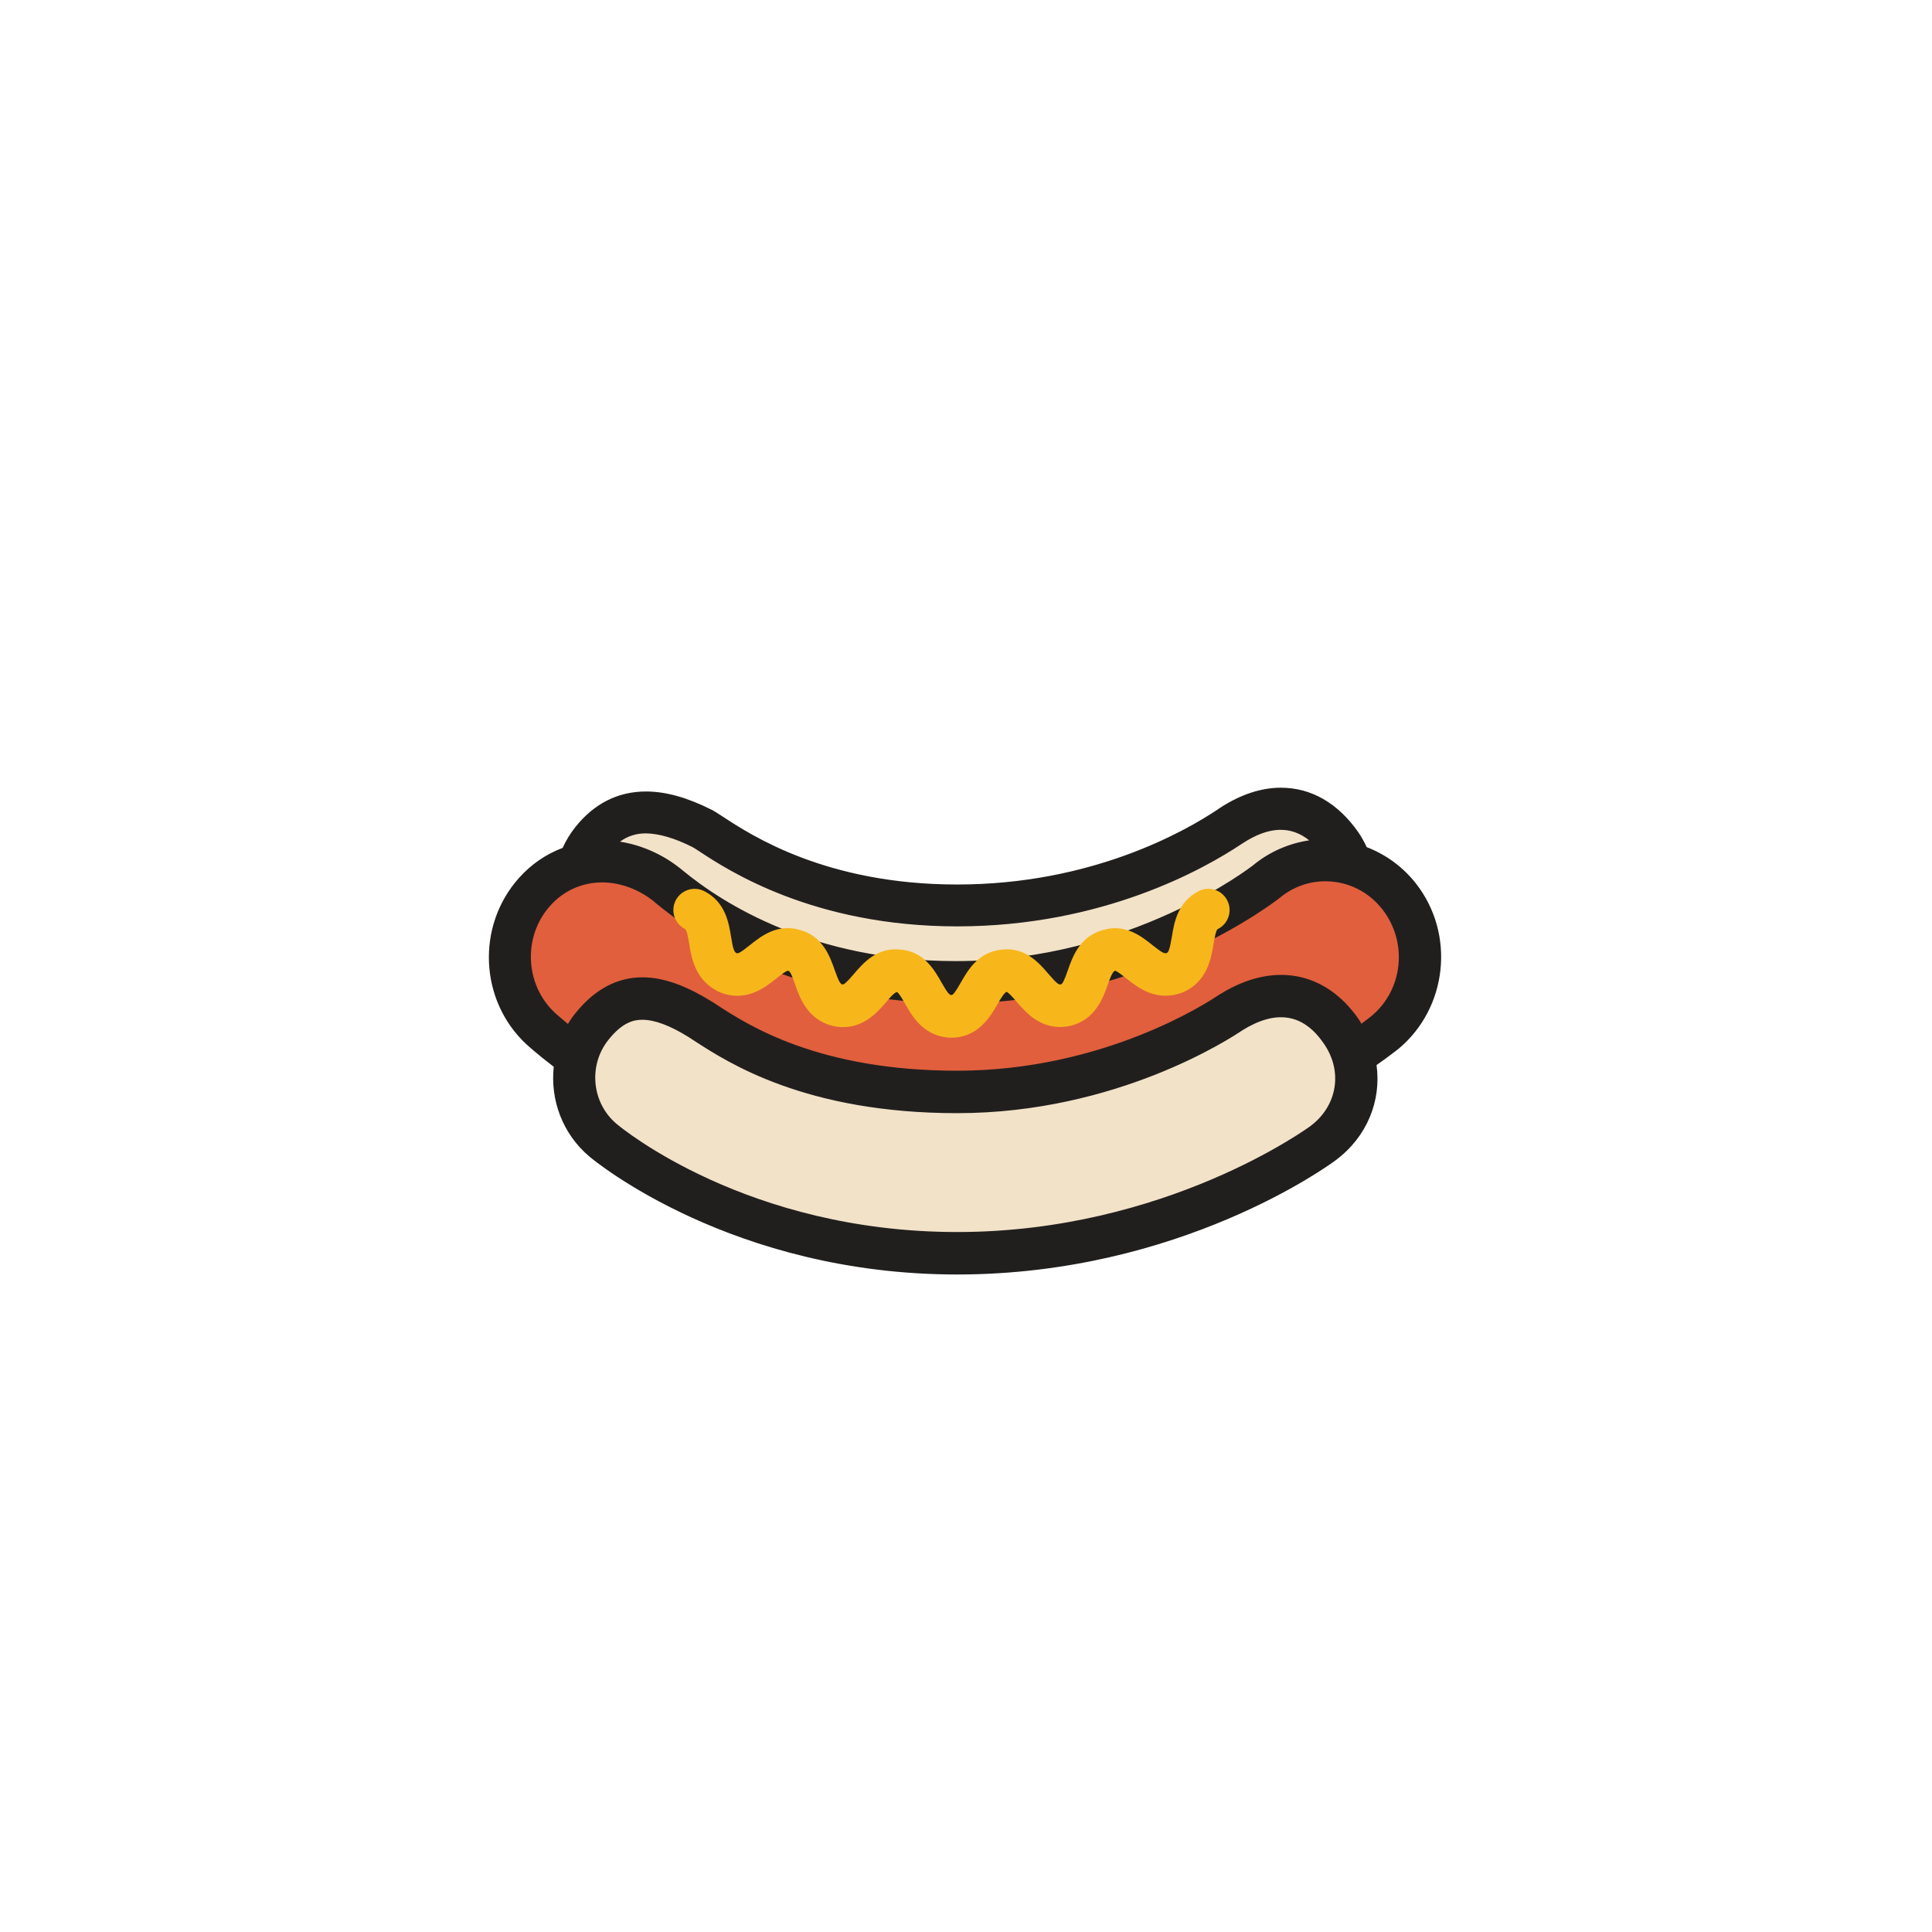 <?xml version="1.0" encoding="utf-8"?>

<svg width="800px" height="800px" viewBox="0 0 1024 1024" class="icon"  version="1.1" xmlns="http://www.w3.org/2000/svg"><path d="M507.3 565.2c-115.2 0-184.9-57.6-187.8-60-17.8-15-20.4-41.9-5.8-60.1 14.5-18.1 34.2-18.4 58.4-6.1 8.1 4.1 51.6 40.8 135.1 40.8 85.8 0 140.4-39.1 145.5-42.4 24.5-15.9 44.7-9.1 58 10 13.3 19.1 9.1 45.6-9.5 59.3-3.1 2.5-80.2 58.5-193.9 58.5z" fill="#F2E2C8" /><path d="M506.7 623.2c-135.2 0-216.7-74.9-220.1-78.1-20.4-19.1-21.8-51.5-3.2-72.4 18.6-20.8 48.8-20.9 70.4-3.5 6.9 5.5 58.6 51.5 152.9 51.5 97 0 164-52.9 164.7-53.4 21.5-17.7 53-14.2 70.3 7.9 17.3 22.1 13.8 54.3-7.7 72-3.8 3.1-93.9 76-227.3 76z" fill="#E15F3D" /><path d="M507.3 664.2c-115.2 0-184.9-57.6-187.8-60-17.8-15-20.4-41.9-5.8-60.1 14.5-18.1 31.6-19.6 56.8-4 14.2 8.8 53.2 38.8 136.7 38.8 85.8 0 144.8-42 145.5-42.4 24.7-15.2 44.7-9.1 58 10 13.3 19.1 10.1 44.7-9.5 59.3-3.1 2.4-80.2 58.4-193.9 58.4z" fill="#F2E2C8" /><path d="M750.5 468.3c-7-8.9-16-15.4-26.1-19.3-1.3-2.7-2.7-5.3-4.4-7.8-10.8-15.5-25-23.7-41.1-23.7-10.5 0-21.4 3.6-32.3 10.7l-1 0.7c-17.9 12-67.2 39.9-138.3 39.9-69.4 0-109.1-26.1-124.1-35.9-2.6-1.7-4.4-2.9-6-3.7-12.9-6.5-24.3-9.7-34.8-9.7-14.8 0-27.4 6.3-37.4 18.8-2.8 3.5-5 7.2-6.8 11.1-8.8 3.3-16.7 8.7-23.2 16-22.6 25.4-20.9 64.8 3.9 88 0.8 0.7 5.8 5.3 14.6 12-1.9 17.5 4.6 35.5 18.8 47.5 3 2.6 75.9 62.6 195 62.6 118 0 197.4-58.1 200.7-60.6 16.6-12.4 24.2-31.5 21.6-50.4 6.7-4.7 10.7-7.9 11.5-8.5 26.1-21.6 30.4-60.9 9.4-87.7zM367.1 449c0.8 0.4 2.1 1.3 3.8 2.4 14.9 9.8 60.3 39.6 136.4 39.6 77.3 0 131.2-30.6 150.8-43.7l0.8-0.5c13.5-8.8 25.2-9.3 35-1.4-10.8 1.6-21.1 6.1-29.6 13.1-0.6 0.5-65.1 50.9-157.7 50.9-75.3 0-123-30.1-144.8-48.1l-1.1-0.9c-9.5-7.6-20.6-12.5-32.1-14.3 4.1-3 8.6-4.4 13.7-4.4 7 0.1 15.3 2.5 24.8 7.3z m327.5 147.8c-0.8 0.6-76.6 56.2-187.3 56.2-111.1 0-177.8-55-180.6-57.4-13.1-11.1-15-31-4.2-44.5 7.5-9.4 13.5-10.6 18-10.6 6.4 0 14.5 3 24.2 9 1.1 0.7 2.3 1.5 3.7 2.4C386 563.3 427.2 590 507.3 590c84.5 0 145-39.7 151.3-44 17.7-10.9 32-8.9 42.9 6.9 10.4 14.7 7.4 33.2-6.9 43.9z m32.2-58.2c-0.5 0.4-2.3 1.8-5.2 4-0.5-0.9-1-1.7-1.6-2.6-17.6-25.2-45.1-30.5-73.1-13.2l-0.7 0.4c-6 4.1-61.2 40.3-138.9 40.3-73.5 0-110.8-24.2-126.7-34.5-1.5-1-2.9-1.9-4.1-2.6-13.5-8.3-25.2-12.4-36-12.4-13.4 0-25.4 6.4-35.5 19-1.5 1.8-2.8 3.8-4 5.7-4-3.3-6.3-5.4-6.9-5.9-15.9-14.9-17.1-40.4-2.5-56.7 7.1-8 16.9-12.4 27.5-12.4 9.6 0 19.4 3.6 27.5 10.1l0.9 0.8c41.5 34.3 98 53.2 159.1 53.2 101 0 171.1-55.4 171.8-56 6.9-5.7 15.3-8.7 24.1-8.7 11.8 0 22.8 5.4 30.2 14.9 13.6 17.4 11 42.7-5.9 56.6z" fill="#211F1E" /><path d="M504.4 550c-14.6-0.2-20.9-11.3-24.7-18-1.2-2.1-3.2-5.7-4.3-6.2-1.5 0.3-4.1 3.4-5.6 5.2-5 5.8-13.3 15.5-27.4 13-14.2-3-18.5-15-21-22.3-0.8-2.2-2.2-6.4-3.2-7l-0.6-0.2c-1.1 0.1-4.2 2.6-6.1 4.1-6 4.8-16 12.7-29.5 7.5-13.4-5.7-15.5-18.3-16.7-25.8-0.5-3.1-1.2-7.3-2.2-7.9-5.5-2.8-7.8-9.5-5-15.1 2.8-5.5 9.5-7.8 15.1-5 11.3 5.7 13.1 16.9 14.3 24.3 1 6.3 1.6 8 2.9 8.6 0.8 0.3 2-0.2 7.1-4.3 5.9-4.7 14.7-11.7 26.8-7.9 11.8 3.3 15.6 14 18.1 21.1 2.1 5.9 2.9 7.4 4.1 7.7 0.8 0.1 2.2-1 6.1-5.6 4.9-5.7 12.2-14.3 24.8-12.9 12.2 1 17.9 10.8 21.6 17.4 3 5.2 4.1 6.7 5.3 6.7 0.8 0 2-1.4 5-6.7 3.7-6.5 9.4-16.4 22-17.4 12.2-1.4 19.6 7.3 24.5 13 3.9 4.5 5.2 5.7 6.4 5.5 0.9-0.2 1.8-1.8 3.8-7.6 2.5-7.1 6.3-17.8 18.4-21.2 11.8-3.7 20.7 3.3 26.5 8 5.1 4 6.3 4.6 7.5 4.1 1-0.4 1.6-2.1 2.7-8.5 1.2-7.4 3-18.6 14.3-24.3 5.5-2.8 12.3-0.6 15.1 5 2.8 5.5 0.6 12.3-5 15.1-1.1 0.5-1.7 4.8-2.3 7.9-1.2 7.5-3.3 20.2-16.4 25.7-13.8 5.3-23.8-2.6-29.8-7.4-1.9-1.5-5-4-6.1-4.1-1.5 0.8-2.9 5-3.7 7.2-2.5 7.2-6.8 19.3-20.7 22.2-14.4 2.6-22.7-7.2-27.7-13-1.6-1.8-4.2-4.9-5.3-5.2-1.4 0.6-3.4 4.1-4.6 6.2-3.9 6.8-10.3 17.9-24.5 18.1z" fill="#F7B71B" /></svg>